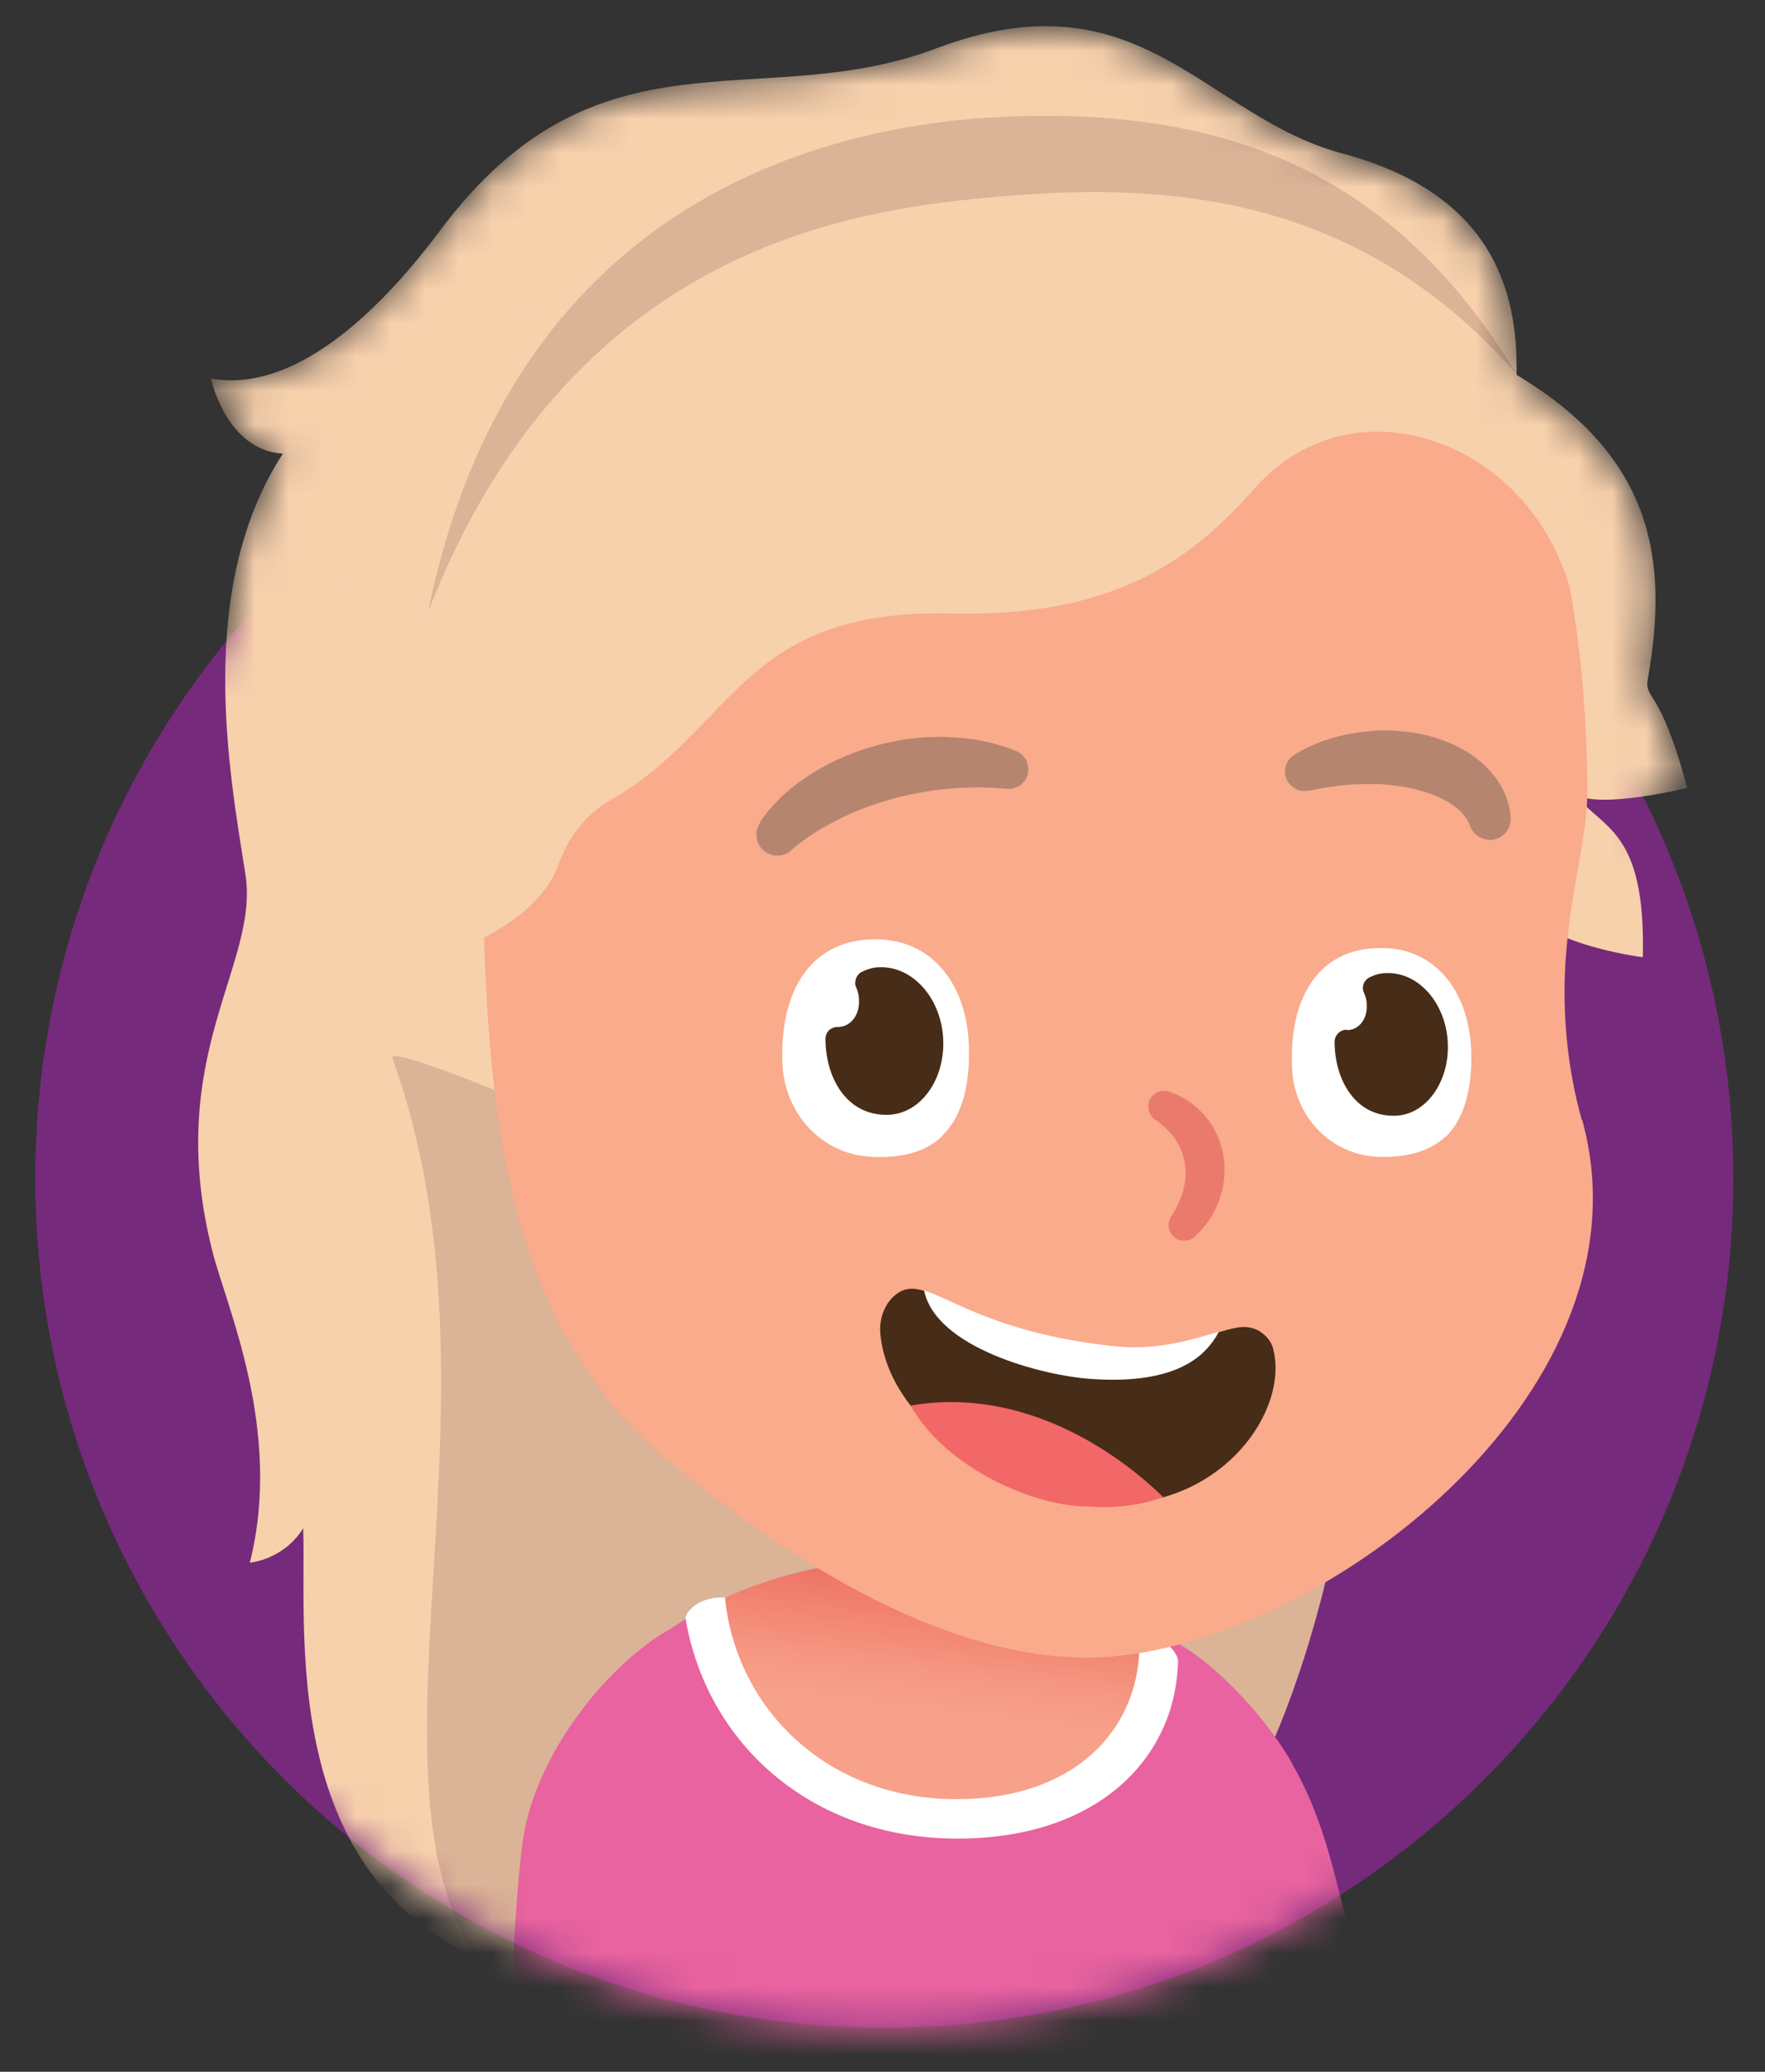 <svg width="52" height="61" viewBox="0 0 52 61" fill="none" xmlns="http://www.w3.org/2000/svg">
<rect x="0" y="0" width="52" height="61" fill="#333333" stroke="none"/>
<g id="Isolation_Mode" clip-path="url(#clip0_2181_1149)">
<path id="Vector" d="M26.053 59.704C12.239 59.704 1.04 48.505 1.04 34.691C1.04 20.876 12.239 9.677 26.053 9.677C39.868 9.677 51.066 20.876 51.066 34.691C51.066 48.505 39.868 59.704 26.053 59.704Z" fill="#762A7C"/>
<g id="Clip path group">
<mask id="mask0_2181_1149" style="mask-type:luminance" maskUnits="userSpaceOnUse" x="1" y="0" width="51" height="60">
<g id="clippath">
<path id="Vector_2" d="M6.667 18.878C6.787 16.971 7.24 15.037 8.32 13.357C6.653 13.264 6.2 11.144 6.2 11.144C8.853 11.624 11.48 8.758 12.933 6.811C17.613 0.544 22.36 3.398 27.587 1.424C33.587 -0.842 35.467 3.424 39.547 4.518C43.907 5.678 44.72 8.478 44.68 11.011C44.68 11.024 44.707 11.037 44.707 11.064C48.747 13.491 49.16 16.558 48.533 19.997C48.427 20.611 48.907 20.224 49.693 23.198C49.693 23.198 49.08 23.344 48.36 23.451C50.067 26.837 51.053 30.637 51.053 34.691C51.053 48.504 39.853 59.704 26.04 59.704C12.227 59.704 1.027 48.504 1.027 34.691C1.027 28.691 3.147 23.198 6.653 18.891L6.667 18.878Z" fill="white"/>
</g>
</mask>
<g mask="url(#mask0_2181_1149)">
<g id="Group">
<path id="Vector_3" d="M12.947 6.811C17.613 0.544 22.36 3.398 27.587 1.424C33.587 -0.842 35.467 3.424 39.547 4.518C43.92 5.691 44.733 8.504 44.68 11.037C48.747 13.464 49.16 16.544 48.547 19.997C48.44 20.611 48.92 20.224 49.707 23.198C49.707 23.198 47.2 23.824 46.413 23.398C47.213 24.424 48.493 24.424 48.4 28.184C48.4 28.184 45.147 27.784 44.613 26.384L36.56 42.638C35.653 47.491 33.253 53.464 29.813 54.117C29.813 54.117 20.187 59.344 15.893 58.278C8.053 56.344 9.04 48.278 8.933 44.998C8.347 45.931 7.36 46.011 7.36 46.011C8.347 42.104 6.653 38.438 6.253 36.824C4.8 31.051 7.667 28.411 7.227 25.718C6.76 22.758 5.747 17.331 8.333 13.357C6.667 13.264 6.213 11.144 6.213 11.144C8.867 11.624 11.493 8.758 12.947 6.811Z" fill="#F7D0AC"/>
<path id="Vector_4" d="M39.693 43.197C38.973 48.691 36.107 56.931 32.4 56.131C32.4 56.131 20.507 62.078 16.387 59.797C8.747 55.597 15.707 42.597 11.56 31.157C11.173 30.091 39.693 43.184 39.693 43.184V43.197Z" fill="#DBB396"/>
<path id="Vector_5" d="M38.053 51.891C37.067 50.184 34.92 48.024 33.56 48.011L32.747 61.091C35.973 61.211 38.987 59.718 40.08 57.758C39.413 56.238 39.333 54.118 38.053 51.904V51.891Z" fill="#E8639F"/>
<path id="Vector_6" d="M30.2 46.304L25.333 45.958C18.187 46.877 16.347 51.678 16.067 53.491C15.693 55.971 19.08 66.957 17.613 74.198C17.36 75.464 15.92 77.371 17.04 78.011C23.267 81.531 32.987 81.344 36.2 76.971C36.56 69.384 36.64 64.904 36.28 55.664C36.28 55.517 36.253 53.491 35.813 51.531C35.36 49.531 33.48 47.358 30.173 46.304H30.2Z" fill="#E8639F"/>
<path id="Vector_7" d="M37.173 83.571H15.413C14.373 81.104 15.533 78.344 15.56 75.744C15.587 74.091 15.333 72.438 15.2 70.784C15.067 69.131 15.053 67.491 15.08 65.838C15.133 62.451 15.213 59.051 15.36 55.664C15.413 54.464 15.667 53.438 16.32 52.491C16.413 52.344 16.52 52.211 16.64 52.078C17.573 50.984 18.813 50.131 20.147 49.571C21.107 49.158 21.947 50.584 20.973 50.998C19.733 51.531 18.547 52.291 17.707 53.371C17.44 53.718 17.28 54.078 17.16 54.478C18.547 54.424 19.88 55.011 21.253 54.478C22.12 62.558 26.253 67.078 36.52 65.504C36.52 66.384 36.573 67.638 36.64 69.091C36.653 69.451 36.68 69.838 36.693 70.224C36.747 71.438 36.827 72.758 36.893 74.091C36.893 74.278 36.907 74.451 36.92 74.638C36.92 74.851 36.947 75.064 36.947 75.264C36.973 75.918 37.013 76.584 37.04 77.224C37.04 77.544 37.067 77.864 37.08 78.184C37.107 78.998 37.133 79.771 37.16 80.518C37.187 81.664 37.2 82.718 37.187 83.584L37.173 83.571Z" fill="#E8639F"/>
<path id="Vector_8" d="M28.48 54.131C32.533 54.024 34.653 51.624 34.707 48.904C34.707 48.704 34.36 48.184 33.56 48.011L21.373 47.038C20.573 46.984 20.173 47.491 20.2 47.664C20.827 51.371 23.987 54.251 28.48 54.131Z" fill="white"/>
<path id="Vector_9" d="M33.56 48.011C33.387 47.877 32.92 47.544 32.747 47.437C32.027 46.984 31.187 46.597 30.187 46.304H30.067C30.147 44.557 30.413 40.091 30.413 40.091C30.467 38.451 29.213 37.064 27.613 37.011C26.013 36.944 24.667 38.237 24.6 39.864C24.6 39.864 24.387 43.811 24.36 45.531V46.117C23.213 46.331 22.227 46.664 21.36 47.051C21.693 50.357 24.453 53.077 28.4 52.971C32.053 52.877 33.773 50.504 33.547 48.024L33.56 48.011Z" fill="url(#paint0_linear_2181_1149)"/>
<path id="Vector_10" d="M53.907 71.464C48.013 67.878 42.733 66.584 39.787 58.211C38.68 59.798 36.453 60.544 36.453 60.544C36.48 61.478 36.48 62.104 36.507 63.131C37.867 69.824 45.2 72.531 49.787 75.038C50.427 75.384 50.987 75.784 51.667 75.784C52.387 75.784 53.107 75.504 53.64 74.931C54.68 73.838 55.187 72.238 53.907 71.464Z" fill="#F8A996"/>
<path id="Vector_11" d="M30.507 79.384C30.187 79.384 29.853 79.331 29.547 79.211C21.453 76.144 19.44 75.184 18.507 73.891C17.16 72.118 17 68.318 17.133 56.824V55.438C17.173 53.931 18.4 52.731 19.907 52.744C21.413 52.758 22.613 53.998 22.6 55.504V56.891C22.533 61.011 22.44 68.504 22.933 70.598C24.36 71.424 29.28 73.291 31.48 74.131C32.893 74.664 33.6 76.238 33.067 77.651C32.653 78.744 31.613 79.411 30.52 79.411L30.507 79.384Z" fill="#F8A996"/>
<path id="Vector_12" d="M23.253 61.304C23.8 59.291 23.173 57.078 23.067 55.424C22.933 53.198 20.053 49.091 19.68 47.998C17.8 49.104 15.787 51.691 15.413 54.131C15.187 55.651 14.933 59.984 15.093 62.398C15.147 64.704 22.387 62.384 23.24 61.291L23.253 61.304Z" fill="#E8639F"/>
<path id="Vector_13" d="M46.6 32.971C46.187 31.478 46.027 29.918 46.12 28.358C46.253 26.118 46.853 24.464 46.76 22.878C46.707 19.024 46.12 15.798 45.093 13.131C41.787 4.531 13.787 18.824 14.04 21.904C14.56 28.424 13.333 37.731 19.693 43.011C25.76 48.038 30.08 49.024 32.813 48.771C39.373 48.158 48.773 40.758 46.613 32.971H46.6Z" fill="#F9AB8C"/>
<path id="Vector_14" d="M34.52 35.798C34.68 35.544 34.8 35.278 34.867 35.024C34.933 34.758 34.947 34.491 34.907 34.251C34.867 33.998 34.773 33.758 34.627 33.544C34.48 33.331 34.28 33.144 34.053 32.971H34.027C33.813 32.798 33.773 32.504 33.92 32.304C34.04 32.131 34.267 32.078 34.453 32.144C34.853 32.278 35.227 32.531 35.507 32.864C35.8 33.198 35.987 33.638 36.053 34.078C36.12 34.518 36.053 34.971 35.907 35.371C35.76 35.771 35.507 36.131 35.2 36.411C35.013 36.584 34.72 36.571 34.547 36.384C34.413 36.224 34.387 36.011 34.493 35.838V35.811L34.52 35.798Z" fill="#EA7B6C"/>
<path id="Vector_15" d="M22.387 24.211C22.8 23.598 23.347 23.131 23.947 22.758C24.547 22.384 25.187 22.118 25.853 21.944C26.027 21.891 26.187 21.864 26.36 21.824C26.533 21.798 26.693 21.758 26.867 21.744C27.04 21.731 27.213 21.704 27.387 21.704C27.56 21.704 27.733 21.678 27.907 21.704C28.6 21.718 29.293 21.851 29.947 22.118C30.24 22.238 30.373 22.584 30.253 22.878C30.147 23.118 29.907 23.251 29.667 23.224H29.64C29.067 23.171 28.507 23.171 27.933 23.224C27.653 23.251 27.373 23.278 27.093 23.344C26.947 23.358 26.813 23.398 26.68 23.424C26.547 23.451 26.4 23.491 26.267 23.531C25.72 23.678 25.187 23.878 24.693 24.131C24.187 24.384 23.72 24.678 23.32 25.024L23.293 25.051C23.04 25.264 22.653 25.238 22.427 24.971C22.253 24.758 22.24 24.464 22.387 24.238V24.211Z" fill="#B58570"/>
<path id="Vector_16" d="M43.307 24.291C43.227 24.131 43.147 24.011 43.027 23.891C42.907 23.771 42.76 23.664 42.587 23.571C42.24 23.384 41.813 23.251 41.373 23.171C41.147 23.131 40.92 23.104 40.693 23.091C40.467 23.078 40.227 23.091 40 23.091C39.533 23.104 39.053 23.184 38.573 23.277H38.547C38.227 23.344 37.933 23.131 37.867 22.824C37.827 22.584 37.933 22.344 38.133 22.224C38.64 21.904 39.227 21.704 39.813 21.598C40.107 21.544 40.413 21.517 40.72 21.504C41.027 21.504 41.333 21.531 41.64 21.571C42.253 21.677 42.88 21.878 43.427 22.277C43.707 22.477 43.96 22.731 44.16 23.038C44.36 23.344 44.493 23.731 44.507 24.104C44.507 24.438 44.253 24.718 43.92 24.731C43.667 24.731 43.453 24.598 43.347 24.398L43.293 24.291H43.307Z" fill="#B58570"/>
<path id="Vector_17" d="M27.76 33.451C27.307 33.891 26.64 34.091 25.773 34.064C25.627 34.064 25.48 34.038 25.333 34.024C24.053 33.798 23.12 32.691 23.053 31.344C22.96 29.224 23.84 27.851 25.413 27.678C25.733 27.638 26.04 27.651 26.32 27.704C27.693 27.944 28.573 29.251 28.547 31.038C28.547 32.144 28.267 32.958 27.747 33.451H27.76Z" fill="white"/>
<path id="Vector_18" d="M24.707 30.238C25.067 30.224 25.333 29.878 25.307 29.438C25.307 29.291 25.267 29.171 25.227 29.078C25.147 28.918 25.227 28.704 25.373 28.624C25.533 28.544 25.72 28.478 25.92 28.478C26.88 28.451 27.72 29.371 27.787 30.571C27.853 31.771 27.133 32.798 26.16 32.824C24.92 32.851 24.32 31.704 24.32 30.584C24.32 30.384 24.48 30.238 24.68 30.238C24.68 30.238 24.68 30.238 24.693 30.238H24.707Z" fill="#472C17"/>
<path id="Vector_19" d="M42.587 33.464C42.147 33.877 41.507 34.078 40.68 34.064C40.533 34.064 40.387 34.051 40.253 34.024C39.027 33.811 38.12 32.744 38.067 31.451C37.973 29.411 38.813 28.091 40.333 27.931C40.64 27.904 40.933 27.904 41.2 27.957C42.52 28.198 43.36 29.451 43.347 31.157C43.347 32.224 43.08 32.998 42.587 33.477V33.464Z" fill="white"/>
<path id="Vector_20" d="M39.68 30.331C40.027 30.331 40.293 30.011 40.267 29.571C40.267 29.438 40.227 29.331 40.187 29.238C40.107 29.064 40.173 28.878 40.333 28.784C40.493 28.704 40.653 28.651 40.853 28.651C41.787 28.624 42.587 29.518 42.653 30.678C42.72 31.838 42.013 32.838 41.093 32.851C39.907 32.878 39.32 31.758 39.32 30.678C39.32 30.478 39.48 30.318 39.68 30.318V30.331Z" fill="#472C17"/>
<path id="Vector_21" d="M34.267 44.077C33.667 44.251 32.987 44.317 32.253 44.237C30.653 44.264 28.147 43.104 26.827 41.384C26.32 40.731 26 40.011 25.933 39.237C25.907 38.824 26.053 38.397 26.373 38.131C26.453 38.064 26.547 38.011 26.627 37.984C26.787 37.931 26.947 37.931 27.133 37.984C27.16 37.984 27.187 37.997 27.227 38.011C28.08 38.264 29.453 39.291 32.84 39.651C34.093 39.784 35.12 39.451 35.907 39.224C36.093 39.171 36.28 39.117 36.44 39.091C36.707 39.037 36.987 39.091 37.187 39.251C37.347 39.371 37.48 39.544 37.52 39.757C37.88 41.251 36.6 43.437 34.253 44.091L34.267 44.077Z" fill="#472C17"/>
<path id="Vector_22" d="M34.267 44.078C33.68 44.304 32.853 44.424 32.12 44.358C30.52 44.384 27.867 43.238 26.827 41.384C30.147 40.811 32.933 42.771 34.267 44.078Z" fill="#F26767"/>
<path id="Vector_23" d="M35.907 39.211C35.787 39.451 35.613 39.678 35.387 39.878C34.547 40.611 33.187 40.678 32.12 40.598C30.733 40.504 27.573 39.691 27.227 37.998C28.08 38.251 29.453 39.278 32.84 39.638C34.093 39.771 35.12 39.438 35.907 39.211Z" fill="white"/>
<path id="Vector_24" d="M46.413 18.104C45.68 13.264 40.053 10.851 36.933 14.411C35.013 16.598 32.693 18.171 28.013 18.064C21.827 17.918 21.667 21.451 17.987 23.558C17.267 23.971 16.747 24.637 16.467 25.424C16.08 26.517 15.027 27.238 14.067 27.704C12.173 26.931 9.453 27.358 9.453 27.358C7.653 15.851 15.08 4.371 29.2 4.051C46.893 3.651 46.413 18.104 46.413 18.104Z" fill="#F7D0AC"/>
<path id="Vector_25" d="M44.733 11.091C41.173 5.224 36.347 3.144 29.6 3.438C24.093 3.678 15.053 6.064 12.613 18.011C16.827 7.171 25.28 6.144 29.48 5.784C34.573 5.344 40.12 5.784 44.747 11.091H44.733Z" fill="#DBB396"/>
</g>
</g>
</g>
</g>
<defs>
<linearGradient id="paint0_linear_2181_1149" x1="26.88" y1="52.624" x2="28.507" y2="39.651" gradientUnits="userSpaceOnUse">
<stop offset="0.17" stop-color="#F8A18A"/>
<stop offset="0.27" stop-color="#F59681"/>
<stop offset="0.43" stop-color="#F07A69"/>
<stop offset="0.64" stop-color="#E64D42"/>
<stop offset="0.68" stop-color="#E5463C"/>
</linearGradient>
<clipPath id="clip0_2181_1149">
<rect width="52" height="60" fill="white" transform="matrix(-1 0 0 1 52 0.771)"/>
</clipPath>
</defs>
</svg>
